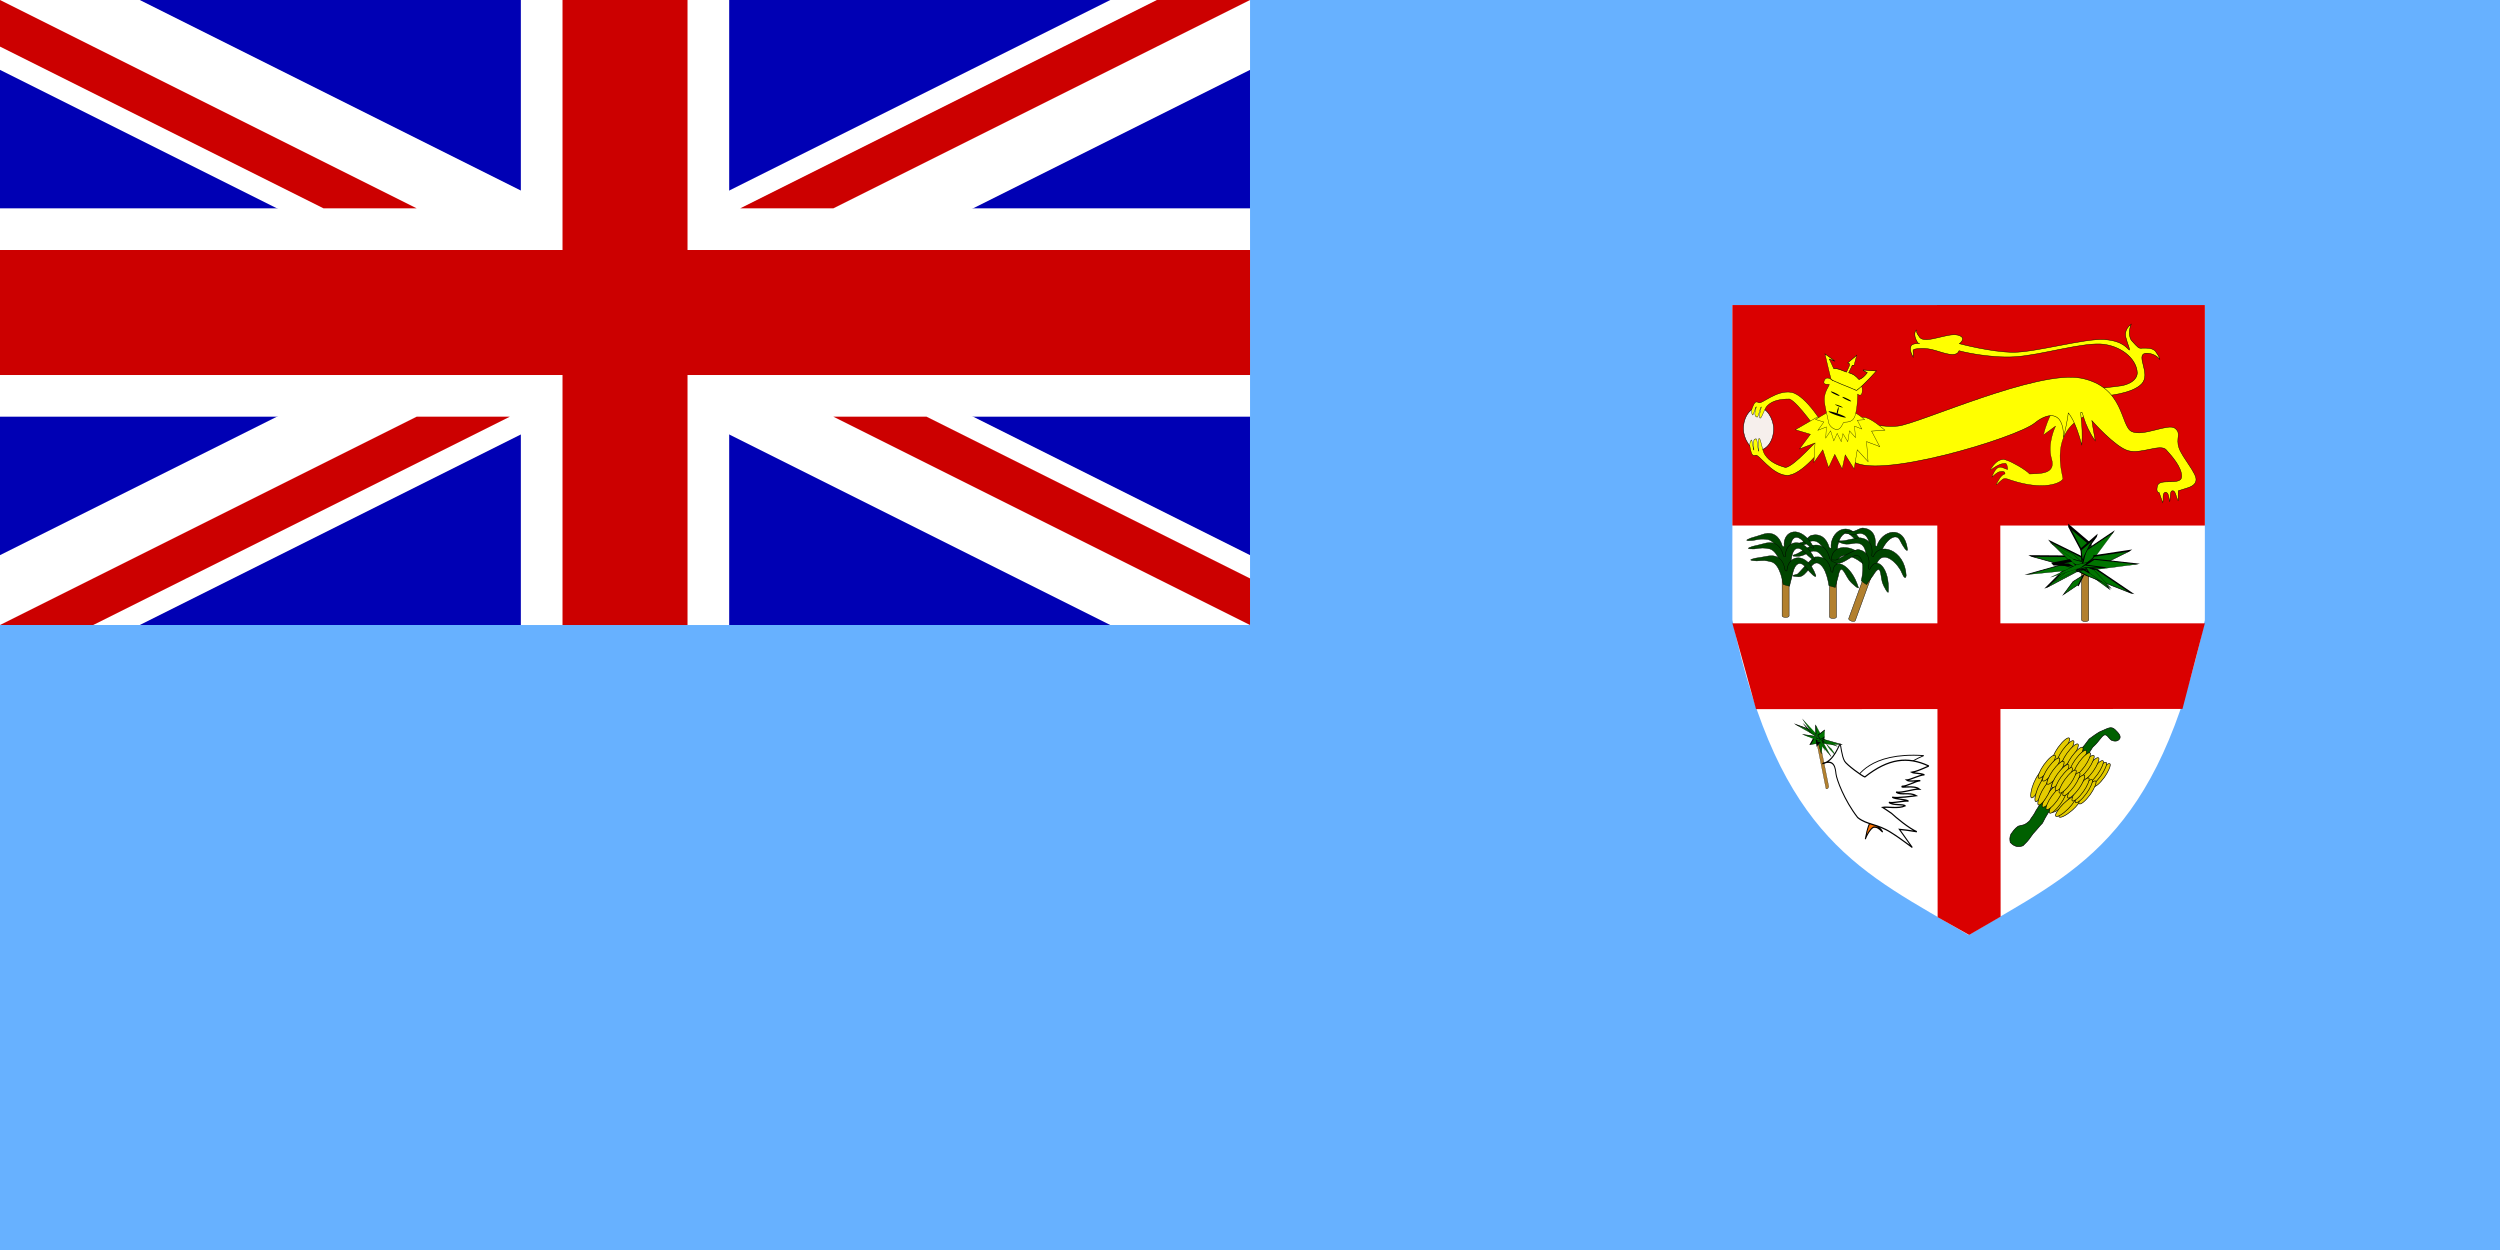 <?xml version="1.0" encoding="UTF-8" standalone="no"?>
<!-- Created with Sodipodi ("http://www.sodipodi.com/") -->
<svg xmlns:inkscape="http://www.inkscape.org/namespaces/inkscape" xmlns:rdf="http://www.w3.org/1999/02/22-rdf-syntax-ns#" xmlns="http://www.w3.org/2000/svg" xmlns:cc="http://creativecommons.org/ns#" xmlns:dc="http://purl.org/dc/elements/1.1/" xmlns:sodipodi="http://sodipodi.sourceforge.net/DTD/sodipodi-0.dtd" xmlns:svg="http://www.w3.org/2000/svg" xmlns:ns1="http://sozi.baierouge.fr" id="svg556" inkscape:version="0.48.3.1 r9886" viewBox="0 0 992.13 496.06" sodipodi:version="0.32" version="1.1" sodipodi:docname="_svgclean2.svg" xmlns:xlink="http://www.w3.org/1999/xlink">
  <sodipodi:namedview id="base" inkscape:window-x="0" inkscape:window-y="0" inkscape:window-height="645" inkscape:window-maximized="0" inkscape:zoom="0.22425739" showgrid="false" inkscape:current-layer="svg556" inkscape:cx="372.04724" inkscape:cy="-30.120889" inkscape:window-width="674"/>
  <g id="g1267" transform="translate(0,-1.51e-4)">
    <path id="path688" inkscape:connector-curvature="0" style="fill-rule:evenodd;stroke-width:1pt;fill:#67b1ff" transform="translate(0,-1.5259e-5)" d="m0 0v496.06h992.13v-496.06l-992.13 0z"/>
    <rect id="rect962" style="fill-rule:evenodd;stroke-width:1pt;fill:#0000b4" height="248.03" width="496.06" y="0" x="0"/>
    <g id="g584" transform="matrix(8.268,0,0,8.268,0,3.2806e-4)">
      <path id="path146" style="stroke-width:1pt;fill:#ffffff" inkscape:connector-curvature="0" d="m0 0v3.354l53.292 26.646h6.708v-3.354l-53.292-26.646h-6.708zm60 0v3.354l-53.292 26.646h-6.708v-3.354l53.292-26.646h6.708z"/>
      <path id="path136" style="stroke-width:1pt;fill:#ffffff" inkscape:connector-curvature="0" d="m25 0v30h10v-30h-10zm-25 10v10h60v-10h-60z"/>
      <path id="path141" style="stroke-width:1pt;fill:#cc0000" inkscape:connector-curvature="0" d="m0 12v6h60v-6h-60zm27-12v30h6v-30h-6z"/>
      <path id="path150" style="stroke-width:1pt;fill:#cc0000" inkscape:connector-curvature="0" d="m0 30 20-10h4.472l-20 10h-4.472zm0-30 20 10h-4.472l-15.528-7.764v-2.236zm35.528 10 20-10h4.472l-20 10h-4.472zm24.472 20-20-10h4.472l15.528 7.764v2.236z"/>
    </g>
    <g id="g901">
      <path id="path689" inkscape:connector-curvature="0" style="fill-rule:evenodd;stroke-width:1pt;fill:#ffffff" transform="translate(0,-1.5259e-5)" d="m687.5 121.06v125c18.75 87.5 51.56 100 93.75 125 42.19-25 75-37.5 93.75-125v-125h-187.5z"/>
      <path id="path694" inkscape:connector-curvature="0" sodipodi:nodetypes="cccccc" style="fill-rule:evenodd;stroke-width:1pt;fill:#da0000" d="m768.75 121.06 0.2 242.91 12.5 7.05 12.5-7.25-0.2-242.71h-25z"/>
      <path id="path693" inkscape:connector-curvature="0" sodipodi:nodetypes="ccccc" style="fill-rule:evenodd;stroke-width:1pt;fill:#da0000" d="m687.5 247.38 9.38 34.05 169.24-0.09 8.88-33.96h-187.5z"/>
      <rect id="rect566" style="fill-rule:evenodd;stroke-width:1pt;fill:#da0000" height="87.5" width="187.5" y="121.06" x="687.5"/>
      <g id="g910" transform="matrix(.258 0 0 .304 612.91 247.3)">
        <rect id="rect909" style="fill-rule:evenodd;stroke:#000000;stroke-width:.75;fill:#f6efec" rx="23.225" ry="27.989" height="55.978" width="46.45" y="-281.68" x="306.09"/>
        <path id="path908" style="fill-rule:evenodd;stroke:#000000;stroke-width:.875;fill:#ffff00" d="m850.4-296.57s47.64-3.57 64.31-22.63c16.67-19.05-11.31-53.59 6.55-57.17 7.15-0.59 17.27 1.79 25.01 11.32-1.19-7.15-5.95-11.32-7.74-15.48-6.55-5.96-13.1-5.36-22.63-5.36-6.55 1.19-7.74-1.2-18.46-13.7-5.36-5.96-5.36-20.84-1.19-30.97-12.51 9.53-10.12 22.63-8.93 25.61 2.97 13.1 5.95 16.67 5.95 22.63-3.57-1.79-10.12-17.27-44.07-19.65-33.94-2.39-119.7 23.82-158.4 23.82-38.71 0-94.69-16.08-94.69-16.08s14.29-11.32-2.98-16.08-55.38 16.67-66.1 4.76c-7.74-11.31-4.76-8.93-5.95-14.29-2.98 1.79-4.77 8.94-0.6 18.46 4.17 9.53 6.55 6.55 5.96 6.55-0.6 0-13.7 0-14.89 4.77-1.19 3.57-2.98 7.74 3.57 20.84 2.38-13.1-6.55-14.89 13.1-16.08s33.35 7.74 50.02 10.72c16.68 2.98 16.68-7.14 17.27-6.55 0.6 0.6 51.22 14.29 97.67 11.31 46.45-2.97 121.48-28.58 156.02-23.22s57.17 30.37 57.77 53.6c-0.6 14.29-15.49 21.43-27.39 23.82-14.3 2.38-47.65 5.95-47.65 5.95l18.47 13.1z" sodipodi:nodetypes="ccccccccccccccccccccccccccccc" inkscape:connector-curvature="0" transform="matrix(.88 0 0 .698 113.77 -89.63)"/>
        <path id="path900" style="fill-rule:evenodd;stroke:#000000;stroke-width:.5;fill:#ffff00" d="m683.06-248.92c-0.6 0-32.76 0.59-42.29 14.29-9.53 13.69-13.69 26.8-13.1 26.8 0.6 0 21.44-11.32 21.44-11.32s-15.48 22.63-7.15 42.88c8.34 20.25-22.01 19.05-39.5 19.65-7.74-5.96-32.48-16.08-41.3-17.87-5.5-2.08-16.32-2.35-27.61 10.35-6.65 7.83 9.89-7.37 26.29-6.18 1.78 1.79 2.92 3.58 3.24 7.74-8.75-0.59-17.84-10.72-28.56 10.13 10.72-7.15 12.06-7 17.49-7.45 7.24-0.53 6.31 3.28 6.01 3.28-1.19 0-4.14 0.6-8.62 4.76-2.38 2.98-8.33 9.53-7.14 9.53s4.75-3.57 10.32-6.55c3.49-2.38 6.8-2.38 17.33 0.6 57.76 13.69 88.73 3.57 92.3-1.79 1.79-2.38-33.35-69.67 60.15-87.54-1.19-0.6-39.3-10.72-39.3-11.31z" sodipodi:nodetypes="cccccccscccscccccccc" inkscape:connector-curvature="0" transform="matrix(.855 0 0 1 231.25 -38.113)"/>
        <path id="path899" inkscape:connector-curvature="0" sodipodi:nodetypes="ccccccccccccccccccccccccccc" style="fill-rule:evenodd;stroke:#000000;stroke-width:.625;fill:#ffff00" d="m472.84-212.6c32.75 27.4 253.69-29.18 281.68-48.83 16.08-11.32 44.06-19.65 44.06 19.05 7.15-26.2 7.15-32.75 7.15-32.15 0.6 0.59 11.31 10.12 20.84 42.28 2.39-28.59-4.17-45.26-0.59-42.88 2.38-2.38 2.38 14.29 21.44 37.52-4.17-18.46-5.36-26.8-5.36-26.8s35.73 34.54 55.98 39.31c20.24 4.76 49.42-9.53 58.36-1.2 8.93 8.34 24.41 23.23 23.81 35.14-0.59 11.91-33.34 1.79-36.92 11.31-3.57 9.53 2.39 9.53 2.39 9.53s2.97 7.15 5.36 13.1c1.78-4.16-1.79-13.1 4.76-13.69 4.76 0.59 4.76 8.33 5.96 12.5 1.38-4.76-0.2-14.29 4.16-14.29 4.77-0.99 5.36 7.54 8.94 13.1v-13.1c13.69-4.17 25.64-4.76 27.34-13.7 1.8-8.93-20.8-29.18-26.16-42.28-5.35-13.1 4.17-18.46-5.95-25.6-10.12-7.15-48.83 11.31-66.69 4.16-17.87-7.14-10.72-58.36-78.02-69.67-67.29-11.32-249.52 59.55-281.68 62.53-32.15 2.98-71.46-10.13-71.46-10.13l0.6 54.79z"/>
        <path id="path892" style="fill-rule:evenodd;stroke:#000000;stroke-width:.5;fill:#ffff00" d="m420.43-263.22s-28.58-37.52-51.81-41.09c-23.22-2.97-45.85 14.29-50.62 11.91-4.76-2.38-6.55 0.6-9.52 5.96-2.98 5.36 0.59 8.93 0.59 8.34 1.19 0 4.17-8.94 5.36-9.53 1.19-0.6-5.95 10.72 1.19 11.91 2.38 0.59 3.58-8.34 6.55-11.91 0.6 0.59-4.76 12.5-1.78 13.1 2.97 0.59 6.55-11.91 11.91-14.89 7.74-5.36 19.05-7.15 33.35-7.15 14.29 4.17 43.47 38.71 46.45 38.12l8.33-4.77z" sodipodi:nodetypes="ccccccccccccc" inkscape:connector-curvature="0" transform="matrix(.984 .227 .179 -1.246 64.173 -655.73)"/>
        <path id="path891" style="fill-rule:evenodd;stroke:#000000;stroke-width:.5;fill:#ffff00" d="m420.43-263.22s-28.58-37.52-51.81-41.09c-23.22-2.97-45.85 14.29-50.62 11.91-4.76-2.38-6.55 0.6-9.52 5.96-2.98 5.36 0.59 8.93 0.59 8.34 1.19 0 4.17-8.94 5.36-9.53 1.19-0.6-5.95 10.72 1.19 11.91 2.38 0.59 3.58-8.34 6.55-11.91 0.6 0.59-4.76 12.5-1.78 13.1 2.97 0.59 6.55-11.91 11.91-14.89 7.74-5.36 19.05-7.15 33.35-7.15 14.29 4.17 43.47 38.71 46.45 38.12l8.33-4.77z" sodipodi:nodetypes="ccccccccccccc" inkscape:connector-curvature="0" transform="matrix(1,0,0,1.129,11.315,42.241)"/>
        <path id="path887" inkscape:connector-curvature="0" sodipodi:nodetypes="cccccccccccccccccccc" style="fill-rule:evenodd;stroke:#000000;stroke-width:.5;fill:#ffff00" d="m417.46-267.98-31.57 15.48 23.23 5.96-16.68 19.05 23.82-7.74-1.78 25.61 13.7-16.68 8.93 23.23 9.53-17.27 11.31 19.06 4.76-18.46 13.7 18.46 4.77-25.02 16.67 15.49-2.38-26.21 20.25 6.56-12.51-20.25s22.03-1.19 20.84-1.19-16.67-13.1-30.37-16.68l-76.22 0.6z"/>
        <path id="path888" style="fill-rule:evenodd;stroke:#000000;stroke-width:.808;fill:#ffff00" d="m417.46-267.98-31.57 15.48 23.23 5.96-16.68 19.05 23.82-7.74-1.78 25.61 13.7-16.68 8.93 23.23 9.53-17.27 11.31 19.06 4.76-18.46 13.7 18.46 4.77-25.02 16.67 15.49-2.38-26.21 20.25 6.56-12.51-20.25s22.03-1.19 20.84-1.19-16.67-13.1-30.37-16.68l-76.22 0.6z" sodipodi:nodetypes="cccccccccccccccccccc" inkscape:connector-curvature="0" transform="matrix(.548 0 0 .566 205.56 -123.01)"/>
        <path id="path901" inkscape:connector-curvature="0" style="fill-rule:evenodd;stroke:#000000;stroke-width:.5;fill:#ffff00" transform="translate(1.191,-1.5259e-5)" d="m441.87-316.81s-8.93-7.15-12.5 0c-3.58 7.14 7.74 4.17 7.74 5.36s-7.74 9.52-7.74 19.05 5.95 25.61 5.95 27.99 2.38 8.93 10.72 11.32c8.34 2.38 11.32-7.75 13.1-8.94 1.79-1.19 13.1 1.79 17.27-8.33 4.17-10.13 4.17-28.59 4.17-28.59s7.15 5.36 7.15-5.36-7.75 0-7.75 0 1.2-11.31-17.27-16.67c-18.46-5.36-20.24 5.36-20.84 4.17z"/>
        <path id="path893" style="fill-rule:evenodd;stroke:#000000;stroke-width:.54;fill:#ffff00" d="m441.48-317.31c-2.38-4.83-9.14-23.32-9.14-23.32l16.21 6.94c-5.53-1.37-10.25-2.18-9.66-2.18 0.6 0 7.15 8.93 7.15 8.93 6.45-0.37 12.9 1.78 20.84 3.51 0 0 6.55-7.29 5.96-7.29-0.6 0-3.58-1.19-3.58-1.19l14.89-6.83-4.76 9.21h-2.98l-5.95 6.69c6.7 1.26 9.97 2.24 16.52 6.45 5.81-0.84 10.72-3.85 13.85-6.13-5.21-1.44-7.59-2.56-7-2.56 0.6 0 21.89 1.12 21.89 1.12s-20.89 12.92-33.1 17.65c-11.29-3.25-39.95-9.22-41.14-11z" sodipodi:nodetypes="cccccccccccccccccc" inkscape:connector-curvature="0" transform="matrix(.942 -.016 .033 1.416 35.5 137.73)"/>
        <rect id="rect903" style="fill-rule:evenodd;stroke-width:1pt;fill:#000000" rx="6.865" ry="3.077" transform="matrix(.904 .427 -.994 -.108 0 0)" width="13.731" y="-1416.1" x="-1065.8" height="6.153"/>
        <rect id="rect904" style="fill-rule:evenodd;stroke-width:1pt;fill:#000000" rx="6.865" ry="3.077" transform="matrix(.904 .427 -.994 -.108 0 0)" width="13.731" y="-1419.6" x="-1050" height="6.153"/>
        <rect id="rect905" style="fill-rule:evenodd;stroke-width:1pt;fill:#000000" rx="12.761" ry="5.97" transform="matrix(.947 .322 -.997 -.078 0 0)" width="25.522" y="-1636.5" x="-1253.9" height="11.94"/>
        <rect id="rect906" style="fill-rule:evenodd;stroke-width:1pt;fill:#000000" rx="5.781" ry="2.674" transform="matrix(.935 .354 -.996 -.086 0 0)" width="11.562" y="-1565.8" x="-1186.4" height="5.349"/>
        <rect id="rect907" style="fill-rule:evenodd;stroke-width:1pt;fill:#000000" rx="4.931" ry="2.046" transform="matrix(.329 -.944 .136 .991 0 0)" width="9.861" y="734.39" x="1061.7" height="4.093"/>
      </g>
      <g id="g695">
        <path id="path881" style="fill-rule:evenodd;stroke:#000000;stroke-width:.375;fill:#ff7300" d="m737.05 319.5c1.66 4.74 0.81 0-0.96 7.34 1.1-2.18 2.66-3.43 3.29-3.43 0.93 0 1.4 0 3.28 1.4-1.72-2.5-4.69-1.87-4.54-5.62-0.15-0.86-0.99 0.08-1.07 0.31z" sodipodi:nodetypes="cccccs" inkscape:connector-curvature="0" transform="matrix(1.047,0,0,1.389,-30.434,-120.97)"/>
        <rect id="rect760" style="fill-rule:evenodd;stroke:#000000;stroke-width:.103;fill:#b2802e" rx=".685" ry=".506" transform="matrix(.818 -.575 .197 .98 0 0)" width="1.369" y="717.59" x="708.8" height="18.038"/>
        <path id="path785" style="fill-rule:evenodd;stroke:#000000;stroke-width:.375;fill:#ffffff" d="m734.06 312.16c0.78-0.47 6.56-11.1 34.06-9.54-15.62 5.32-25.31 16.57-27.65 17.04-1.72 0.46-5.47-5.78-6.41-7.5z" sodipodi:nodetypes="cccc" inkscape:connector-curvature="0" transform="matrix(.795 0 0 .978 152.8 3.901)"/>
        <g id="g741" transform="matrix(.078 -.15 .497 .374 547.14 335.66)">
          <path id="path742" style="fill-rule:evenodd;stroke:#000000;stroke-width:.333;fill:#007500" d="m-3819.3-4447.1-7.4-2.8 15.1 11.4-2.8-5.3-4.9-3.3z" sodipodi:nodetypes="ccccc" inkscape:connector-curvature="0" transform="matrix(3.178,-1.526,-3.424,1.164,-2258.1,-426.8)"/>
          <path id="path743" style="fill-rule:evenodd;stroke:#000000;stroke-width:.333;fill:#007500" d="m-3819.3-4447.1-5.3 0.2 12.7 7.6-2.5-4.5-4.9-3.3z" sodipodi:nodetypes="ccccc" inkscape:connector-curvature="0" transform="matrix(3.513 -.4 -3.622 -.022 -1862.5 -1401.1)"/>
          <path id="path744" style="fill-rule:evenodd;stroke:#000000;stroke-width:.333;fill:#007500" d="m-3819.9-4447.6 4.6 7.4 4.4 1.3-3.5-4.9-5.5-3.8z" sodipodi:nodetypes="ccccc" inkscape:connector-curvature="0" transform="matrix(-2.637,-2.318,2.389,2.679,1392,3285)"/>
          <path id="path745" style="fill-rule:evenodd;stroke:#000000;stroke-width:.333;fill:#007500" d="m-3821.8-4448.7 17.5 22.4-6.7-12.5-3.4-5-7.4-4.9z" sodipodi:nodetypes="ccccc" inkscape:connector-curvature="0" transform="matrix(-3.49 -.558 3.479 .993 2977.8 2508.4)"/>
          <path id="path746" style="fill-rule:evenodd;stroke:#000000;stroke-width:.333;fill:#007500" d="m-3822.2-4449.9-12.5-6.5 24.1 18.7-3.8-6.1-7.8-6.1z" sodipodi:nodetypes="ccccc" inkscape:connector-curvature="0" transform="matrix(3.205,1.47,-3.074,-1.886,-598.79,-2550.3)"/>
          <path id="path747" style="fill-rule:evenodd;stroke:#000000;stroke-width:.333;fill:#007500" d="m-3823.5-4450.2-5.2-1.2 17.8 13.3-3.5-5.7-9.1-6.4z" sodipodi:nodetypes="ccccc" inkscape:connector-curvature="0" transform="matrix(2.284,2.656,-1.988,-2.98,713.89,-2886)"/>
          <path id="path748" style="fill-rule:evenodd;stroke:#000000;stroke-width:.333;fill:#007500" d="m-3824.7-4451.7-13.4-9.8 24.4 21-0.7-3.3-10.3-7.9z" sodipodi:nodetypes="ccccc" inkscape:connector-curvature="0" transform="matrix(.379 3.46 .05 -3.564 2504.7 -2418.4)"/>
          <path id="path749" style="fill-rule:evenodd;stroke:#000000;stroke-width:.333;fill:#007500" d="m-3822.2-4449.3 10.6 14.4 1.7-2.6-4.5-6.3-7.8-5.5z" sodipodi:nodetypes="ccccc" inkscape:connector-curvature="0" transform="matrix(-1.743,3.028,2.154,-2.866,3756.5,-963.26)"/>
          <path id="path750" style="fill-rule:evenodd;stroke:#000000;stroke-width:.333;fill:#007500" d="m-3820.2-4447 15.6 19.2-3.3-7.7-6.5-8.3-5.8-3.2z" sodipodi:nodetypes="ccccc" inkscape:connector-curvature="0" transform="matrix(-2.682,2.268,3.013,-1.979,3991.9,81.022)"/>
          <path id="path751" style="fill-rule:evenodd;stroke:#000000;stroke-width:.333;fill:#007500" d="m-3821-4448.7 12.2 17.1-0.1-5.3-5.5-6.9-6.6-4.9z" sodipodi:nodetypes="ccccc" inkscape:connector-curvature="0" transform="matrix(-3.411 .916 3.584 -.515 3749.2 1428)"/>
          <path id="path752" style="fill-rule:evenodd;stroke:#000000;stroke-width:.333;fill:#007500" d="m-3818.9-4446.9 2 4.3 4.3 2.1-1.8-3.3-4.5-3.1z" sodipodi:nodetypes="ccccc" inkscape:connector-curvature="0" transform="matrix(2.297,-2.646,-2.669,2.409,-2265,838.98)"/>
          <path id="path753" style="fill-rule:evenodd;stroke:#000000;stroke-width:.333;fill:#007500" d="m-3819.3-4447.1v5.7l6.7 1.4-1.8-3.8-4.9-3.3z" sodipodi:nodetypes="ccccc" inkscape:connector-curvature="0" transform="matrix(1.688 -1.272 -1.818 .97 -807.24 -319.88)"/>
          <path id="path754" style="fill-rule:evenodd;stroke:#000000;stroke-width:.333;fill:#007500" d="m-3819.3-4447.1v5.7l6.7 1.4-1.8-3.8-4.9-3.3z" sodipodi:nodetypes="ccccc" inkscape:connector-curvature="0" transform="matrix(-1.702,-1.43,1.359,1.596,381.49,1860.1)"/>
          <path id="path755" style="fill-rule:evenodd;stroke:#000000;stroke-width:.333;fill:#007500" d="m-3819.3-4447.1v5.7l6.7 1.4-1.8-3.8-4.9-3.3z" sodipodi:nodetypes="ccccc" inkscape:connector-curvature="0" transform="matrix(1.894,1.129,-1.795,-1.377,80.698,-1592.5)"/>
          <path id="path756" style="fill-rule:evenodd;stroke:#000000;stroke-width:.333;fill:#007500" d="m-3819.3-4447.1 15.7 18.9-10.2-13.7-0.6-1.9-4.9-3.3z" sodipodi:nodetypes="ccccc" inkscape:connector-curvature="0" transform="matrix(-2.083 .826 2.234 -.611 2813.4 659.36)"/>
          <path id="path757" style="fill-rule:evenodd;stroke:#000000;stroke-width:.333;fill:#007500" d="m-3819.3-4447.1 11 13.1-4.3-6-1.8-3.8-4.9-3.3z" sodipodi:nodetypes="ccccc" inkscape:connector-curvature="0" transform="matrix(-.678 3.416 1.12 -3.39 3224 -1814.7)"/>
          <path id="path758" style="fill-rule:evenodd;stroke:#000000;stroke-width:.333;fill:#007500" d="m-3819.3-4447.1-14.4-12.6 18.3 16.8 1-0.9-4.9-3.3z" sodipodi:nodetypes="ccccc" inkscape:connector-curvature="0" transform="matrix(2.394,2.561,-2.111,-2.897,583.34,-2880.2)"/>
          <path id="path759" style="fill-rule:evenodd;stroke:#000000;stroke-width:.333;fill:#007500" d="m-3819.3-4447.1v5.7l6.7 1.4-1.8-3.8-4.9-3.3z" sodipodi:nodetypes="ccccc" inkscape:connector-curvature="0" transform="matrix(2.206 -1.076 -2.377 .821 -1312.4 -235.44)"/>
        </g>
        <path id="path876" style="fill-rule:evenodd;stroke:#000000;stroke-width:.375;fill:#ffffff" d="m759.39 305.01c-3.24 1.07-4.83 1.58-6.47 1.79 0.84 0.35 2.69 0.14 4.81 0.71-1.89 0.04-5.38 1.48-6.83 1.51 1.01 0.6 4.58 0.02 5.24 0.18-1.91 0.12-4.99 1.6-6.91 1.6-0.87 0.67 4.46-0.46 6.61 0.81-2.22-0.12-6.52 1.16-8.86 0.85 1.78 1.04 4.96-0.11 7.61 1.02-0.77 0.08-6.91 0.77-9.09 0.44 1.3 0.65 5.22 0.55 6.18 1.12-1.62-0.21-5.93 0.69-7.42 0.34 1.34 0.97 5.41 0.42 6.16 1-2.66 0.93-6.69 0.19-8.54 0.44 1.24 0.58 2.27 1.17 3.37 1.71 1.6 1.13 6.61 4.3 9.6 5.25-3.31-0.44-4.47-0.49-6.61-0.67l4.87 5.16c-2.03-1.09-5.61-3.16-7.99-4.23-5.26-2.57-9.06-2.13-12.7-4.31-5.12-4.97-7.97-10.89-8.22-12.46-0.26-1.58-0.48-4.41-5.16-2.94 4.51-0.58 6.41-5.79 6.76-5.58 0.16 0.09 0.58 3.48 1.64 4.85 0.7 0.99 6.71 4.35 7.7 4.53 8.95-5.31 16.2-5.97 24.25-3.12z" sodipodi:nodetypes="ccccccccccccccccccccccccccc" inkscape:connector-curvature="0" transform="matrix(1.047,0,0,1.389,-29.616,-119.66)"/>
      </g>
      <g id="g829" transform="translate(2.771,-1.5259e-5)">
        <rect id="rect607" style="fill-rule:evenodd;stroke:#000000;stroke-width:.25;fill:#e4cc00" rx="1.391" ry="5.563" transform="matrix(.711 .703 -.703 .711 0 0)" width="2.782" y="-352.62" x="802.37" height="11.127"/>
        <path id="path574" style="fill-rule:evenodd;stroke:#000000;stroke-width:.25;fill:#006000" d="m801.33 335.45c-0.21-1.18-0.35-1.77 0.25-3.31 0.86-1.08 1.31-2.04 2.89-3.16 1.71-0.56 2.29-0.06 4.53-2.13 0.72-1.37 1.82-2.41 2.44-3.89 1.46-2.17 1.95-3.25 3.12-4.92 1.55-1.74 2.8-3.3 3.71-4.64 0.97-1.71 1.84-2.77 3.25-4.17 0.56-1.61 1.78-2.8 3.24-4.17 1.11-2.04 3.25-4.36 4.17-6.03 1.65-1.88 2.29-2.7 3.71-4.64 1.26-0.83 3.37-2.64 5.1-3.24 2.36-0.99 3.62-1.97 5.18-0.47 1.02 1.03 2.87 2.68 1.58 3.9-0.67 0.75-1.78 0.84-3.05 0.28-1.31-0.85-1.95-3.32-3.71-1.39-1.27 1.45-1.92 2.61-3.71 4.17-0.88 1.3-1.52 2.28-2.31 4.17-1.05 1.21-1.92 2.57-2.79 4.64-1.12 0.93-2.09 2.77-2.78 4.17-1.11 1.16-1.91 2.36-2.78 4.17-1.75 1.68-2.41 3.1-3.71 4.17-0.86 1.82-2.22 3.56-3.24 4.64-0.82 1.32-1.62 2.7-2.32 4.17-1.48 1.51-1.54 1.83-3.71 4.17-1.81 2.36-1.2 2.08-4.03 4.81-1.54 0.51-3.1 0.68-5.03-1.3z" sodipodi:nodetypes="ccccccccccccccccccccccccccc" inkscape:connector-curvature="0" transform="translate(-6.311,-1.115)"/>
        <rect id="rect600" style="fill-rule:evenodd;stroke:#000000;stroke-width:.25;fill:#e4cc00" rx="1.391" ry="5.563" transform="matrix(.926 .377 -.377 .926 0 0)" width="2.782" y="-20.84" x="862.29" height="11.127"/>
        <rect id="rect601" style="fill-rule:evenodd;stroke:#000000;stroke-width:.25;fill:#e4cc00" rx="1.391" ry="5.563" transform="rotate(24.033)" width="2.782" y="-48.488" x="863.44" height="11.127"/>
        <rect id="rect603" style="fill-rule:evenodd;stroke:#000000;stroke-width:.25;fill:#e4cc00" rx="1.391" ry="5.563" transform="matrix(.811 .586 -.586 .811 0 0)" width="2.782" y="-224.52" x="840.48" height="11.127"/>
        <rect id="rect605" style="fill-rule:evenodd;stroke:#000000;stroke-width:.25;fill:#e4cc00" rx="1.391" ry="5.563" transform="matrix(.649 .761 -.761 .649 0 0)" width="2.782" y="-420.33" x="773.6" height="11.127"/>
        <rect id="rect606" style="fill-rule:evenodd;stroke:#000000;stroke-width:.25;fill:#e4cc00" rx="1.391" ry="5.563" transform="matrix(.701 .713 -.713 .701 0 0)" width="2.782" y="-363.86" x="799.69" height="11.127"/>
        <rect id="rect608" style="fill-rule:evenodd;stroke:#000000;stroke-width:.25;fill:#e4cc00" rx="1.391" ry="5.563" transform="matrix(.811 .586 -.586 .811 0 0)" width="2.782" y="-224.23" x="844.16" height="11.127"/>
        <rect id="rect609" style="fill-rule:evenodd;stroke:#000000;stroke-width:.25;fill:#e4cc00" rx="1.391" ry="5.563" transform="matrix(.811 .586 -.586 .811 0 0)" width="2.782" y="-224.62" x="842.29" height="11.127"/>
        <g id="g586" transform="translate(-6.311,-1.115)">
          <rect id="rect575" style="fill-rule:evenodd;stroke:#000000;stroke-width:.25;fill:#e4cc00" rx="1.391" ry="5.563" transform="matrix(.811 .586 -.586 .811 0 0)" width="2.782" y="-244.57" x="838.79" height="11.127"/>
          <rect id="rect576" style="fill-rule:evenodd;stroke:#000000;stroke-width:.25;fill:#e4cc00" rx="1.391" ry="5.563" transform="matrix(.811 .586 -.586 .811 0 0)" width="2.782" y="-244.68" x="840.85" height="11.127"/>
          <rect id="rect577" style="fill-rule:evenodd;stroke:#000000;stroke-width:.25;fill:#e4cc00" rx="1.391" ry="5.563" transform="matrix(.811 .586 -.586 .811 0 0)" width="2.782" y="-244.66" x="843" height="11.127"/>
          <rect id="rect578" style="fill-rule:evenodd;stroke:#000000;stroke-width:.25;fill:#e4cc00" rx="1.391" ry="5.563" transform="matrix(.811 .586 -.586 .811 0 0)" width="2.782" y="-244.7" x="845.3" height="11.127"/>
          <rect id="rect579" style="fill-rule:evenodd;stroke:#000000;stroke-width:.25;fill:#e4cc00" rx="1.391" ry="5.563" transform="matrix(.811 .586 -.586 .811 0 0)" width="2.782" y="-244.54" x="847.15" height="11.127"/>
          <rect id="rect580" style="fill-rule:evenodd;stroke:#000000;stroke-width:.25;fill:#e4cc00" rx="1.391" ry="5.563" transform="matrix(.811 .586 -.586 .811 0 0)" width="2.782" y="-245.75" x="857.84" height="11.127"/>
          <rect id="rect581" style="fill-rule:evenodd;stroke:#000000;stroke-width:.25;fill:#e4cc00" rx="1.391" ry="5.563" transform="matrix(.811 .586 -.586 .811 0 0)" width="2.782" y="-245.32" x="856.37" height="11.127"/>
          <rect id="rect582" style="fill-rule:evenodd;stroke:#000000;stroke-width:.25;fill:#e4cc00" rx="1.391" ry="5.563" transform="matrix(.811 .586 -.586 .811 0 0)" width="2.782" y="-245.1" x="854.94" height="11.127"/>
          <rect id="rect583" style="fill-rule:evenodd;stroke:#000000;stroke-width:.25;fill:#e4cc00" rx="1.391" ry="5.563" transform="matrix(.811 .586 -.586 .811 0 0)" width="2.782" y="-245.02" x="852.83" height="11.127"/>
          <rect id="rect584" style="fill-rule:evenodd;stroke:#000000;stroke-width:.25;fill:#e4cc00" rx="1.391" ry="5.563" transform="matrix(.811 .586 -.586 .811 0 0)" width="2.782" y="-244.68" x="850.76" height="11.127"/>
          <rect id="rect585" style="fill-rule:evenodd;stroke:#000000;stroke-width:.25;fill:#e4cc00" rx="1.391" ry="5.563" transform="matrix(.811 .586 -.586 .811 0 0)" width="2.782" y="-244.64" x="848.96" height="11.127"/>
        </g>
        <rect id="rect602" style="fill-rule:evenodd;stroke:#000000;stroke-width:.25;fill:#e4cc00" rx="1.391" ry="5.563" transform="matrix(.879 .477 -.477 .879 -.392 -0)" width="2.782" y="-115.05" x="859.81" height="11.127"/>
        <g id="g610" transform="translate(-11.95,5.765)">
          <rect id="rect611" style="fill-rule:evenodd;stroke:#000000;stroke-width:.25;fill:#e4cc00" rx="1.391" ry="5.563" transform="matrix(.811 .586 -.586 .811 0 0)" width="2.782" y="-244.57" x="838.79" height="11.127"/>
          <rect id="rect612" style="fill-rule:evenodd;stroke:#000000;stroke-width:.25;fill:#e4cc00" rx="1.391" ry="5.563" transform="matrix(.811 .586 -.586 .811 0 0)" width="2.782" y="-244.68" x="840.85" height="11.127"/>
          <rect id="rect613" style="fill-rule:evenodd;stroke:#000000;stroke-width:.25;fill:#e4cc00" rx="1.391" ry="5.563" transform="matrix(.811 .586 -.586 .811 0 0)" width="2.782" y="-244.66" x="843" height="11.127"/>
          <rect id="rect614" style="fill-rule:evenodd;stroke:#000000;stroke-width:.25;fill:#e4cc00" rx="1.391" ry="5.563" transform="matrix(.811 .586 -.586 .811 0 0)" width="2.782" y="-244.7" x="845.3" height="11.127"/>
          <rect id="rect615" style="fill-rule:evenodd;stroke:#000000;stroke-width:.25;fill:#e4cc00" rx="1.391" ry="5.563" transform="matrix(.811 .586 -.586 .811 0 0)" width="2.782" y="-244.54" x="847.15" height="11.127"/>
          <rect id="rect616" style="fill-rule:evenodd;stroke:#000000;stroke-width:.25;fill:#e4cc00" rx="1.391" ry="5.563" transform="matrix(.811 .586 -.586 .811 0 0)" width="2.782" y="-245.75" x="857.84" height="11.127"/>
          <rect id="rect617" style="fill-rule:evenodd;stroke:#000000;stroke-width:.25;fill:#e4cc00" rx="1.391" ry="5.563" transform="matrix(.811 .586 -.586 .811 0 0)" width="2.782" y="-245.32" x="856.37" height="11.127"/>
          <rect id="rect618" style="fill-rule:evenodd;stroke:#000000;stroke-width:.25;fill:#e4cc00" rx="1.391" ry="5.563" transform="matrix(.811 .586 -.586 .811 0 0)" width="2.782" y="-245.1" x="854.94" height="11.127"/>
          <rect id="rect619" style="fill-rule:evenodd;stroke:#000000;stroke-width:.25;fill:#e4cc00" rx="1.391" ry="5.563" transform="matrix(.811 .586 -.586 .811 0 0)" width="2.782" y="-245.02" x="852.83" height="11.127"/>
          <rect id="rect620" style="fill-rule:evenodd;stroke:#000000;stroke-width:.25;fill:#e4cc00" rx="1.391" ry="5.563" transform="matrix(.811 .586 -.586 .811 0 0)" width="2.782" y="-244.68" x="850.76" height="11.127"/>
          <rect id="rect621" style="fill-rule:evenodd;stroke:#000000;stroke-width:.25;fill:#e4cc00" rx="1.391" ry="5.563" transform="matrix(.811 .586 -.586 .811 0 0)" width="2.782" y="-244.64" x="848.96" height="11.127"/>
        </g>
      </g>
      <g id="g864" transform="matrix(.966 0 0 .904 23.343 23.148)">
        <rect id="rect721" style="fill-rule:evenodd;stroke:#000000;stroke-width:.172;fill:#b2802e" rx="1.432" ry=".678" transform="matrix(.947 .323 -.323 .947 0 0)" width="2.864" y="-28.09" x="774.89" height="24.19"/>
        <rect id="rect720" style="fill-rule:evenodd;stroke:#000000;stroke-width:.172;fill:#b2802e" rx="1.432" ry=".678" height="24.19" width="2.864" y="221.74" x="727.44"/>
        <rect id="rect719" style="fill-rule:evenodd;stroke:#000000;stroke-width:.172;fill:#b2802e" rx="1.432" ry=".678" height="24.19" width="2.864" y="221.28" x="707.97"/>
        <g id="g715" transform="matrix(.941 -.338 .338 .941 -41.713 263.18)">
          <path id="path716" style="fill-rule:evenodd;stroke:#000000;stroke-width:.25;fill:#004500" d="m692.68 226.06c0.3-4.9 4.14-6.41 10.4-4.22 0.53 0.3 0.98-0.6 0.83-0.68-10.03-5.27-14.49-19.46 1.56-16.9 2.41 0.76-2.17 2.14-5.51 2.76-4.52 0.57-1.7 6.83 7.26 12.63 1.96 1.51 6.33 4.6 6.33 4.6s-1.58 2.79-1.73 2.79-12.21-4.37-15.07-0.6c-1.81 3.01 0.69 3.44 0.08 7.97-1.05 3.91-1.58 3.46-1.81-0.08 0.79-2.47-2.34-6.31-2.34-8.27z" sodipodi:nodetypes="cccccccccccc" inkscape:connector-curvature="0" transform="matrix(.195 .706 -.726 -.017 764.19 -278.28)"/>
          <path id="path717" style="fill-rule:evenodd;stroke:#000000;stroke-width:.25;fill:#004500" d="m692.68 226.06c0.3-4.9 4.14-6.41 10.4-4.22 0.53 0.3 0.98-0.6 0.83-0.68-10.03-5.27-6.2-19.17 9.85-16.61 2.41 0.75 1.95 1.61-1.39 2.23-4.52 0.57-14.11 7.07-5.15 12.87 1.96 1.51 6.33 4.6 6.33 4.6s-1.58 2.79-1.73 2.79-12.21-4.37-15.07-0.6c-1.81 3.01 1.09 5.81 0.49 10.34-1.05 3.91-1.58 3.46-1.81-0.08 0.08-0.6-2.75-8.68-2.75-10.64z" sodipodi:nodetypes="cccccccccccc" inkscape:connector-curvature="0" transform="matrix(.151 .717 -.724 -.062 793.24 -271.41)"/>
          <path id="path718" style="fill-rule:evenodd;stroke:#000000;stroke-width:.25;fill:#004500" d="m692.68 226.06c0.3-4.9 4.14-6.41 10.4-4.22 0.53 0.3 0.98-0.6 0.83-0.68-10.03-5.27-2.64-11.92 11.99-9.1 1.58 0.2-2.1 2.16-5.44 2.78-4.52 0.57-12.2-0.99-3.24 4.81 1.96 1.51 6.33 4.6 6.33 4.6s-1.58 2.79-1.73 2.79-12.21-4.37-15.07-0.6c-1.81 3.01 7.07 9.44 6.47 13.96-1.06 3.92-1.58 3.46-1.81-0.08 0.07-0.6-8.73-12.3-8.73-14.26z" sodipodi:nodetypes="cccccccccccc" inkscape:connector-curvature="0" transform="matrix(.093 .727 -.717 -.12 831.05 -260.09)"/>
        </g>
        <g id="g707" transform="translate(-9.443,-14.668)">
          <path id="path704" style="fill-rule:evenodd;stroke:#000000;stroke-width:.25;fill:#004500" d="m692.68 226.06c0.3-4.9 4.14-6.41 10.4-4.22 0.53 0.3 0.98-0.6 0.83-0.68-10.03-5.27-10.2-16.4 5.85-13.84 2.42 0.76-2.09 2.17-5.43 2.78-4.52 0.58-6.07 3.75 2.89 9.55 1.96 1.51 6.33 4.6 6.33 4.6s-1.58 2.79-1.73 2.79-12.21-4.37-15.07-0.6c-1.81 3.01-1.73 3.16-2.34 7.68-1.05 3.92-1.58 3.47-1.81-0.07 0.08-0.61 0.08-6.03 0.08-7.99z" sodipodi:nodetypes="cccccccccccc" inkscape:connector-curvature="0" transform="matrix(.427 .595 -.687 .235 569.63 -241.84)"/>
          <path id="path705" style="fill-rule:evenodd;stroke:#000000;stroke-width:.25;fill:#004500" d="m692.68 226.06c0.3-4.9 4.14-6.41 10.4-4.22 0.53 0.3 0.98-0.6 0.83-0.68-10.03-5.27-10.2-16.4 5.85-13.84 2.42 0.76-2.09 2.17-5.43 2.78-4.52 0.58-6.07 3.75 2.89 9.55 1.96 1.51 6.33 4.6 6.33 4.6s-1.58 2.79-1.73 2.79-12.21-4.37-15.07-0.6c-1.81 3.01-1.73 3.16-2.34 7.68-1.05 3.92-1.58 3.47-1.81-0.07 0.08-0.61 0.08-6.03 0.08-7.99z" sodipodi:nodetypes="cccccccccccc" inkscape:connector-curvature="0" transform="matrix(.39 .62 -.701 .192 599.26 -245.44)"/>
          <path id="path706" style="fill-rule:evenodd;stroke:#000000;stroke-width:.25;fill:#004500" d="m692.68 226.06c0.3-4.9 4.14-6.41 10.4-4.22 0.53 0.3 0.98-0.6 0.83-0.68-10.03-5.27-10.2-16.4 5.85-13.84 2.42 0.76-2.09 2.17-5.43 2.78-4.52 0.58-6.07 3.75 2.89 9.55 1.96 1.51 6.33 4.6 6.33 4.6s-1.58 2.79-1.73 2.79-12.21-4.37-15.07-0.6c-1.81 3.01-1.73 3.16-2.34 7.68-1.05 3.92-1.58 3.47-1.81-0.07 0.08-0.61 0.08-6.03 0.08-7.99z" sodipodi:nodetypes="cccccccccccc" inkscape:connector-curvature="0" transform="matrix(.339 .65 -.714 .136 638.65 -247.9)"/>
        </g>
        <g id="g711" transform="translate(6.01 -.724)">
          <path id="path701" style="fill-rule:evenodd;stroke:#000000;stroke-width:.25;fill:#004500" d="m692.68 226.06c0.3-4.9 4.14-6.41 10.4-4.22 0.53 0.3 0.98-0.6 0.83-0.68-10.03-5.27-14.49-19.46 1.56-16.9 2.41 0.76-2.17 2.14-5.51 2.76-4.52 0.57-1.7 6.83 7.26 12.63 1.96 1.51 6.33 4.6 6.33 4.6s-1.58 2.79-1.73 2.79-12.21-4.37-15.07-0.6c-1.81 3.01 0.69 3.44 0.08 7.97-1.05 3.91-1.58 3.46-1.81-0.08 0.79-2.47-2.34-6.31-2.34-8.27z" sodipodi:nodetypes="cccccccccccc" inkscape:connector-curvature="0" transform="matrix(.195 .706 -.726 -.017 764.19 -278.28)"/>
          <path id="path702" style="fill-rule:evenodd;stroke:#000000;stroke-width:.25;fill:#004500" d="m692.68 226.06c0.3-4.9 4.14-6.41 10.4-4.22 0.53 0.3 0.98-0.6 0.83-0.68-10.03-5.27-6.2-19.17 9.85-16.61 2.41 0.75 1.95 1.61-1.39 2.23-4.52 0.57-14.11 7.07-5.15 12.87 1.96 1.51 6.33 4.6 6.33 4.6s-1.58 2.79-1.73 2.79-12.21-4.37-15.07-0.6c-1.81 3.01 1.09 5.81 0.49 10.34-1.05 3.91-1.58 3.46-1.81-0.08 0.08-0.6-2.75-8.68-2.75-10.64z" sodipodi:nodetypes="cccccccccccc" inkscape:connector-curvature="0" transform="matrix(.151 .717 -.724 -.062 793.24 -271.41)"/>
          <path id="path703" style="fill-rule:evenodd;stroke:#000000;stroke-width:.25;fill:#004500" d="m692.68 226.06c0.3-4.9 4.14-6.41 10.4-4.22 0.53 0.3 0.98-0.6 0.83-0.68-10.03-5.27-2.64-11.92 11.99-9.1 1.58 0.2-2.1 2.16-5.44 2.78-4.52 0.57-12.2-0.99-3.24 4.81 1.96 1.51 6.33 4.6 6.33 4.6s-1.58 2.79-1.73 2.79-12.21-4.37-15.07-0.6c-1.81 3.01 7.07 9.44 6.47 13.96-1.06 3.92-1.58 3.46-1.81-0.08 0.07-0.6-8.73-12.3-8.73-14.26z" sodipodi:nodetypes="cccccccccccc" inkscape:connector-curvature="0" transform="matrix(.093 .727 -.717 -.12 831.05 -260.09)"/>
        </g>
      </g>
      <g id="g880">
        <rect id="rect668" style="fill-rule:evenodd;stroke:#000000;stroke-width:.172;fill:#b2802e" rx="1.432" ry=".678" height="24.19" width="2.864" y="222.49" x="826.05"/>
        <g id="g722" transform="matrix(.89 0 0 .815 84.748 43.403)">
          <path id="path671" style="fill-rule:evenodd;stroke:#000000;stroke-width:.333;fill:#007500" d="m-3819.3-4447.1-7.4-2.8 15.1 11.4-2.8-5.3-4.9-3.3z" sodipodi:nodetypes="ccccc" inkscape:connector-curvature="0" transform="matrix(3.178,-1.526,-3.424,1.164,-2258.1,-426.8)"/>
          <path id="path672" style="fill-rule:evenodd;stroke:#000000;stroke-width:.333;fill:#007500" d="m-3819.3-4447.1-5.3 0.2 12.7 7.6-2.5-4.5-4.9-3.3z" sodipodi:nodetypes="ccccc" inkscape:connector-curvature="0" transform="matrix(3.513 -.4 -3.622 -.022 -1862.5 -1401.1)"/>
          <path id="path673" style="fill-rule:evenodd;stroke:#000000;stroke-width:.333;fill:#007500" d="m-3819.9-4447.6 4.6 7.4 4.4 1.3-3.5-4.9-5.5-3.8z" sodipodi:nodetypes="ccccc" inkscape:connector-curvature="0" transform="matrix(-2.637,-2.318,2.389,2.679,1392,3285)"/>
          <path id="path674" style="fill-rule:evenodd;stroke:#000000;stroke-width:.333;fill:#007500" d="m-3821.8-4448.7 17.5 22.4-6.7-12.5-3.4-5-7.4-4.9z" sodipodi:nodetypes="ccccc" inkscape:connector-curvature="0" transform="matrix(-3.49 -.558 3.479 .993 2977.8 2508.4)"/>
          <path id="path675" style="fill-rule:evenodd;stroke:#000000;stroke-width:.333;fill:#007500" d="m-3822.2-4449.9-12.5-6.5 24.1 18.7-3.8-6.1-7.8-6.1z" sodipodi:nodetypes="ccccc" inkscape:connector-curvature="0" transform="matrix(3.205,1.47,-3.074,-1.886,-598.79,-2550.3)"/>
          <path id="path676" style="fill-rule:evenodd;stroke:#000000;stroke-width:.333;fill:#007500" d="m-3823.5-4450.2-5.2-1.2 17.8 13.3-3.5-5.7-9.1-6.4z" sodipodi:nodetypes="ccccc" inkscape:connector-curvature="0" transform="matrix(2.284,2.656,-1.988,-2.98,713.89,-2886)"/>
          <path id="path677" style="fill-rule:evenodd;stroke:#000000;stroke-width:.333;fill:#007500" d="m-3824.7-4451.7-13.4-9.8 24.4 21-0.7-3.3-10.3-7.9z" sodipodi:nodetypes="ccccc" inkscape:connector-curvature="0" transform="matrix(.379 3.46 .05 -3.564 2504.7 -2418.4)"/>
          <path id="path678" style="fill-rule:evenodd;stroke:#000000;stroke-width:.333;fill:#007500" d="m-3822.2-4449.3 10.6 14.4 1.7-2.6-4.5-6.3-7.8-5.5z" sodipodi:nodetypes="ccccc" inkscape:connector-curvature="0" transform="matrix(-1.743,3.028,2.154,-2.866,3756.5,-963.26)"/>
          <path id="path679" style="fill-rule:evenodd;stroke:#000000;stroke-width:.333;fill:#007500" d="m-3820.2-4447 15.6 19.2-3.3-7.7-6.5-8.3-5.8-3.2z" sodipodi:nodetypes="ccccc" inkscape:connector-curvature="0" transform="matrix(-2.682,2.268,3.013,-1.979,3991.9,81.022)"/>
          <path id="path680" style="fill-rule:evenodd;stroke:#000000;stroke-width:.333;fill:#007500" d="m-3821-4448.7 12.2 17.1-0.1-5.3-5.5-6.9-6.6-4.9z" sodipodi:nodetypes="ccccc" inkscape:connector-curvature="0" transform="matrix(-3.411 .916 3.584 -.515 3749.2 1428)"/>
          <path id="path681" style="fill-rule:evenodd;stroke:#000000;stroke-width:.333;fill:#007500" d="m-3818.9-4446.9 2 4.3 4.3 2.1-1.8-3.3-4.5-3.1z" sodipodi:nodetypes="ccccc" inkscape:connector-curvature="0" transform="matrix(2.297,-2.646,-2.669,2.409,-2265,838.98)"/>
          <path id="path682" style="fill-rule:evenodd;stroke:#000000;stroke-width:.333;fill:#007500" d="m-3819.3-4447.1v5.7l6.7 1.4-1.8-3.8-4.9-3.3z" sodipodi:nodetypes="ccccc" inkscape:connector-curvature="0" transform="matrix(1.688 -1.272 -1.818 .97 -807.24 -319.88)"/>
          <path id="path683" style="fill-rule:evenodd;stroke:#000000;stroke-width:.333;fill:#007500" d="m-3819.3-4447.1v5.7l6.7 1.4-1.8-3.8-4.9-3.3z" sodipodi:nodetypes="ccccc" inkscape:connector-curvature="0" transform="matrix(-1.702,-1.43,1.359,1.596,381.49,1860.1)"/>
          <path id="path684" style="fill-rule:evenodd;stroke:#000000;stroke-width:.333;fill:#007500" d="m-3819.3-4447.1v5.7l6.7 1.4-1.8-3.8-4.9-3.3z" sodipodi:nodetypes="ccccc" inkscape:connector-curvature="0" transform="matrix(1.894,1.129,-1.795,-1.377,80.698,-1592.5)"/>
          <path id="path685" style="fill-rule:evenodd;stroke:#000000;stroke-width:.333;fill:#007500" d="m-3819.3-4447.1 15.7 18.9-10.2-13.7-0.6-1.9-4.9-3.3z" sodipodi:nodetypes="ccccc" inkscape:connector-curvature="0" transform="matrix(-2.083 .826 2.234 -.611 2813.4 659.36)"/>
          <path id="path686" style="fill-rule:evenodd;stroke:#000000;stroke-width:.333;fill:#007500" d="m-3819.3-4447.1 11 13.1-4.3-6-1.8-3.8-4.9-3.3z" sodipodi:nodetypes="ccccc" inkscape:connector-curvature="0" transform="matrix(-.678 3.416 1.12 -3.39 3224 -1814.7)"/>
          <path id="path687" style="fill-rule:evenodd;stroke:#000000;stroke-width:.333;fill:#007500" d="m-3819.3-4447.1-14.4-12.6 18.3 16.8 1-0.9-4.9-3.3z" sodipodi:nodetypes="ccccc" inkscape:connector-curvature="0" transform="matrix(2.394,2.561,-2.111,-2.897,583.34,-2880.2)"/>
          <path id="path698" style="fill-rule:evenodd;stroke:#000000;stroke-width:.333;fill:#007500" d="m-3819.3-4447.1v5.7l6.7 1.4-1.8-3.8-4.9-3.3z" sodipodi:nodetypes="ccccc" inkscape:connector-curvature="0" transform="matrix(2.206 -1.076 -2.377 .821 -1312.4 -235.44)"/>
        </g>
      </g>
    </g>
  </g>
</svg>
